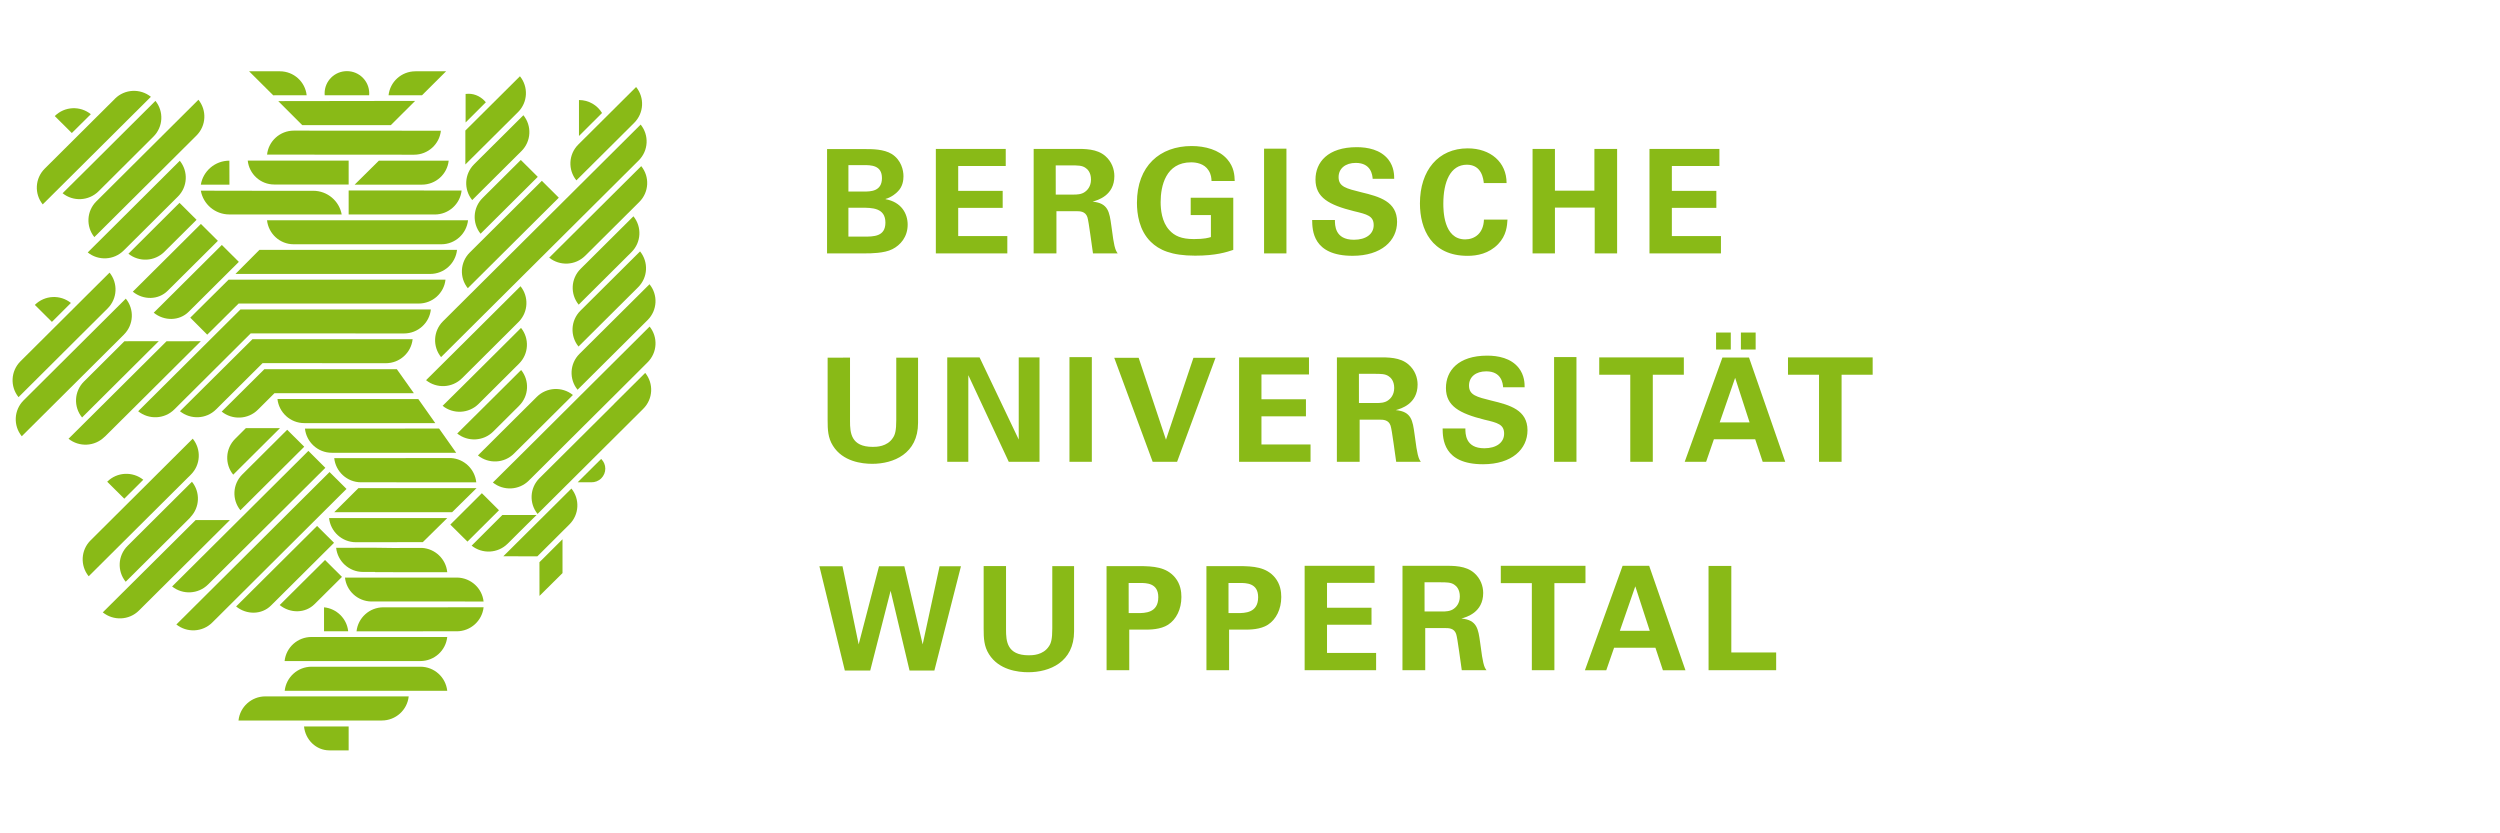 <?xml version="1.0"?>
<svg version="1.1" x="0px" y="0px" width="315" height="105" viewBox="0 0 315 105" xmlns="http://www.w3.org/2000/svg">
	<g fill="#89ba17">
		<path d="m103.244,71.346l3.204,13.139l3.201,0l2.567,-10.045l2.385,10.045l3.131,0l3.349,-13.139l-2.694,0l-2.13,9.847l-2.312,-9.847l-3.188,0l-2.564,9.847l-2.039,-9.847l-2.91,0l0,0l-0,0zm20.696,-0.016l0,7.861c0,1.22 0.036,2.234 0.673,3.24c1.24,1.981 3.638,2.27 4.951,2.27c2.658,0 5.77,-1.253 5.77,-5.164l0,-8.207l-2.746,0l0,7.861c0,1.326 -0.146,1.838 -0.419,2.234c-0.728,1.134 -2.096,1.142 -2.546,1.142c-2.754,0 -2.863,-1.797 -2.863,-3.235l0,-8.009l-2.821,0l0,0.008l0,0zm15.49,13.119l2.855,0l0,-5.115l1.911,0c0.692,0 2.02,0 2.985,-0.619c1.035,-0.671 1.675,-1.961 1.675,-3.495c0,-0.671 -0.109,-1.62 -0.801,-2.457c-1.092,-1.305 -2.673,-1.433 -4.569,-1.433l-4.062,0l0.005,13.119l0,0zm2.782,-10.994l1.42,0c0.803,0 2.314,0 2.314,1.789c0,2.005 -1.69,2.005 -2.603,2.005l-1.129,0l-0.003,-3.794l0,0zm9.798,10.994l2.855,0l0,-5.115l1.914,0c0.692,0 2.02,0 2.98,-0.619c1.035,-0.671 1.68,-1.961 1.68,-3.495c0,-0.671 -0.112,-1.62 -0.803,-2.457c-1.095,-1.305 -2.671,-1.433 -4.569,-1.433l-4.059,0l0.003,13.119l0,0zm2.782,-10.994l1.417,0c0.803,0 2.317,0 2.317,1.789c0,2.005 -1.695,2.005 -2.606,2.005l-1.129,0l0,-3.794l0,0zm9.593,10.994l9.005,0l0,-2.179l-6.186,0l0,-3.555l5.606,0l0,-2.143l-5.606,0l0,-3.133l5.991,0l0,-2.148l-8.81,0l0,13.158l0,0l0,0zm12.323,0l2.871,0l0,-5.312l2.478,0c0.476,0 1.162,0 1.417,0.746c0.182,0.507 0.588,3.841 0.71,4.566l3.113,0c-0.151,-0.218 -0.263,-0.361 -0.4,-0.944c-0.091,-0.367 -0.203,-1.001 -0.4,-2.548c-0.239,-1.711 -0.38,-2.84 -2.364,-3.022c0.637,-0.177 2.749,-0.762 2.749,-3.219c0,-0.858 -0.325,-1.818 -1.142,-2.53c-1.053,-0.91 -2.53,-0.91 -3.984,-0.895l-5.042,0l-0.005,13.158l0,0l0,0zm2.782,-11.08l1.896,0c0.895,0 1.422,0 1.859,0.304c0.257,0.166 0.694,0.585 0.694,1.477c0,0.928 -0.528,1.386 -0.725,1.529c-0.458,0.367 -1.113,0.367 -1.443,0.367l-2.275,0l-0.005,-3.677l0,0zm13.522,11.08l2.842,0l0,-10.976l3.916,0l0,-2.184l-10.669,0l0,2.184l3.911,0l0,10.976l0,0zm11.436,-13.158l-4.748,13.16l2.691,0l0.986,-2.84l5.206,0l0.944,2.84l2.84,0l-4.571,-13.16l-3.347,0l0,0l-0,0zm-0.346,8.191l1.945,-5.606l1.823,5.606l-3.768,0l0,0l-0,0zm11.179,4.967l8.516,0l0,-2.234l-5.651,0l0,-10.903l-2.871,0l0.005,13.137l0,0l-0,0z"/>
		<path d="m104.281,45.065l0,7.863c0,1.222 0.036,2.236 0.673,3.243c1.238,1.981 3.635,2.27 4.951,2.27c2.655,0 5.77,-1.253 5.77,-5.164l0,-8.212l-2.746,0l0,7.863c0,1.329 -0.148,1.841 -0.419,2.236c-0.728,1.134 -2.096,1.142 -2.548,1.142c-2.751,0 -2.86,-1.797 -2.86,-3.237l0,-8.009l-2.821,0.005l0,0l0,0zm15.072,13.124l2.655,0l0,-10.919l5.097,10.919l3.874,0l0,-13.158l-2.619,0l0,10.352l-4.935,-10.352l-4.072,0l0,13.158l0,0zm15.399,0l2.819,0l0,-13.194l-2.819,0l0,13.194l0,0zm5.643,-13.103l4.842,13.103l3.076,0l4.839,-13.103l-2.782,0l-3.458,10.318l-3.44,-10.318l-3.076,0l0,0l-0,0zm15.729,13.103l9.005,0l0,-2.184l-6.186,0l0,-3.549l5.606,0l0,-2.145l-5.606,0l0,-3.133l5.989,0l0,-2.145l-8.807,0l0,13.158l0,0l0,0zm12.32,0l2.871,0l0,-5.312l2.478,0c0.473,0 1.162,0 1.417,0.746c0.182,0.507 0.588,3.841 0.71,4.566l3.105,0c-0.143,-0.218 -0.255,-0.367 -0.393,-0.944c-0.091,-0.367 -0.203,-1.001 -0.4,-2.546c-0.239,-1.711 -0.38,-2.842 -2.366,-3.024c0.64,-0.182 2.751,-0.764 2.751,-3.222c0,-0.856 -0.325,-1.82 -1.147,-2.53c-1.051,-0.91 -2.53,-0.91 -3.981,-0.892l-5.039,0l-0.005,13.158l0,0l0,0zm2.78,-11.088l1.896,0c0.895,0 1.422,0 1.859,0.309c0.255,0.164 0.692,0.582 0.692,1.474c0,0.928 -0.528,1.383 -0.728,1.529c-0.455,0.364 -1.11,0.364 -1.441,0.364l-2.275,0l-0.003,-3.677l0,0l0,-0zm10.547,6.88c0.016,1.274 0.052,4.514 5.094,4.514c3.638,0 5.599,-1.909 5.599,-4.28c0,-2.564 -2.231,-3.183 -4.506,-3.729c-1.896,-0.473 -2.863,-0.692 -2.863,-1.911c0,-1.077 0.853,-1.786 2.169,-1.786c1.945,0 2.096,1.547 2.127,2.005l2.712,0c0,-0.437 0,-1.493 -0.746,-2.439c-0.98,-1.238 -2.6,-1.545 -3.963,-1.545c-3.661,0 -5.206,1.909 -5.206,4.077c0,2.275 1.708,3.204 4.837,3.989c1.68,0.395 2.494,0.595 2.494,1.768c0,1.108 -0.965,1.838 -2.494,1.838c-2.424,0 -2.387,-1.88 -2.387,-2.499l-2.866,0l0,-0.003zm14.044,4.207l2.819,0l0,-13.194l-2.819,0l0,13.194l0,0zm9.598,0l2.84,0l0,-10.976l3.911,0l0,-2.182l-10.661,0l0,2.182l3.911,0l0,10.976l0,0zm13.94,-14.143l1.859,0l0,-2.145l-1.859,0l0,2.145l0,0zm-3.128,0l1.854,0l0,-2.145l-1.854,0l0,2.145l0,0zm0.801,1.001l-4.753,13.142l2.697,0l0.98,-2.84l5.206,0l0.944,2.84l2.84,0l-4.566,-13.142l-3.347,0l0,0l-0,0zm-0.343,8.173l1.945,-5.612l1.818,5.612l-3.763,0l0,0l-0,0zm12.515,4.969l2.842,0l0,-10.976l3.916,0l0,-2.182l-10.669,0l0,2.182l3.911,0l0,10.976l0,0z"/>
		<path d="m104.209,31.925l4.915,0c0.51,0 2.296,0 3.313,-0.528c1.019,-0.51 1.929,-1.545 1.929,-3.094c0,-1.383 -0.783,-2.84 -2.782,-3.204l0,-0.036c0.762,-0.2 1.402,-0.78 1.49,-0.889c0.673,-0.619 0.764,-1.474 0.764,-1.966c0,-0.764 -0.273,-2.039 -1.472,-2.803c-1.001,-0.619 -2.476,-0.619 -3.24,-0.619l-4.915,0l-0.003,13.139l0,0l0,0zm2.691,-11.122l1.909,0c0.928,0 2.317,0 2.317,1.638c0,1.693 -1.461,1.693 -2.26,1.693l-1.966,0l0,-3.331l0,0l0,0zm0,5.37l1.62,0c1.35,0 3.042,0 3.042,1.877c0,1.766 -1.461,1.766 -2.754,1.766l-1.909,0l0,-3.643l0,0zm11.015,5.752l9.008,0l0,-2.182l-6.189,0l0,-3.552l5.604,0l0,-2.145l-5.604,0l0,-3.133l5.989,0l0,-2.145l-8.807,0l0,13.158l0,0l0,0zm12.323,0l2.873,0l0,-5.315l2.478,0c0.473,0 1.162,0 1.42,0.746c0.179,0.51 0.582,3.841 0.707,4.569l3.11,0c-0.146,-0.218 -0.255,-0.364 -0.4,-0.947c-0.088,-0.364 -0.198,-1.001 -0.398,-2.548c-0.239,-1.711 -0.382,-2.84 -2.364,-3.022c0.637,-0.182 2.746,-0.762 2.746,-3.222c0,-0.856 -0.328,-1.82 -1.142,-2.53c-1.056,-0.91 -2.533,-0.91 -3.986,-0.892l-5.039,0l-0.005,13.16l0,0l0,0zm2.782,-11.085l1.893,0c0.895,0 1.422,0 1.859,0.309c0.255,0.164 0.694,0.582 0.694,1.474c0,0.928 -0.53,1.386 -0.728,1.529c-0.455,0.364 -1.11,0.364 -1.438,0.364l-2.275,0l-0.005,-3.677l0,0l0,-0zm22.555,1.966c-0.021,-0.71 -0.075,-1.747 -0.949,-2.749c-1.032,-1.183 -2.782,-1.656 -4.475,-1.656c-3.986,0 -6.896,2.491 -6.896,7.154c0,1.381 0.273,3.477 1.745,4.915c1.038,1.019 2.585,1.745 5.588,1.745c2.642,0 3.986,-0.455 4.805,-0.728l0,-6.568l-5.364,0l0,2.182l2.546,0l0,2.769c-0.309,0.091 -0.783,0.255 -2.148,0.255c-1.568,0 -2.439,-0.4 -3.094,-1.131c-0.965,-1.038 -1.092,-2.639 -1.092,-3.531c0,-2.02 0.637,-5.008 3.843,-5.008c0.621,0 1.656,0.146 2.2,1.022c0.33,0.51 0.354,0.983 0.369,1.329l2.928,0l0,0.003l-0.005,0l0,0zm3.698,9.119l2.819,0l0,-13.194l-2.819,0l0,13.194l0,0zm6.059,-4.205c0.021,1.274 0.055,4.512 5.094,4.512c3.64,0 5.606,-1.909 5.606,-4.275c0,-2.567 -2.234,-3.185 -4.509,-3.731c-1.896,-0.473 -2.86,-0.692 -2.86,-1.911c0,-1.074 0.853,-1.789 2.163,-1.789c1.95,0 2.098,1.55 2.13,2.005l2.712,0c0,-0.437 0,-1.495 -0.744,-2.442c-0.988,-1.238 -2.608,-1.545 -3.971,-1.545c-3.656,0 -5.201,1.909 -5.201,4.077c0,2.275 1.706,3.204 4.839,3.986c1.677,0.4 2.494,0.601 2.494,1.766c0,1.11 -0.965,1.838 -2.494,1.838c-2.426,0 -2.39,-1.875 -2.39,-2.494l-2.871,0l0,0.003zm24.498,-4.66c0,-2.621 -2.02,-4.366 -4.896,-4.366c-3.698,0 -6.022,2.764 -6.022,6.935c0,3.258 1.472,6.607 6.007,6.607c1.204,0 2.673,-0.273 3.841,-1.472c1.056,-1.092 1.136,-2.312 1.183,-3.094l-2.967,0c-0.055,1.747 -1.183,2.494 -2.366,2.494c-2.751,0 -2.751,-3.731 -2.751,-4.514c0,-2.712 0.874,-4.896 2.97,-4.896c1.906,0 2.078,1.857 2.13,2.312l2.873,0l0,-0.005l0,-0zm3.274,8.865l2.819,0l0,-5.77l5.011,0l0,5.77l2.824,0l0,-13.158l-2.863,0l0,5.26l-4.972,0l0,-5.26l-2.819,0l0,13.158l0,0l-0,0zm14.731,0l9.005,0l0,-2.182l-6.186,0l0,-3.552l5.606,0l0,-2.145l-5.606,0l0,-3.133l5.991,0l0,-2.145l-8.81,0l0,13.158l0,0l0,0z"/>
		<path d="m40.914,12.001l0,0l-0.013,-0.239c0,-1.545 1.256,-2.798 2.811,-2.798c1.552,0 2.811,1.251 2.811,2.798l-0.01,0.239l-5.599,0l0,0z"/>
		<path d="m43.93,23.248l0,-3.016l-2.754,0l-9.967,0l0.005,0c0.179,1.695 1.604,3.016 3.339,3.016l9.377,0l0,0z"/>
		<path d="m34.423,12.007l-3.037,-3.024l3.874,0l0,0c1.755,0 3.198,1.324 3.38,3.022l-4.218,0.003l0,0z"/>
		<path d="m28.908,23.266l-3.601,0l-0.005,0.013c0.283,-1.721 1.789,-3.035 3.599,-3.035l0.008,3.022l0,0z"/>
		<path d="m43.028,27.021l-7.159,0l-6.961,0l-0.013,0c-1.797,0 -3.292,-1.292 -3.591,-2.996l7.187,0.013l6.958,0l0.013,0c1.797,0 3.292,1.292 3.594,2.996l-0.029,-0.013l0,0z"/>
		<path d="m32.692,31.48l-3.024,3.037l6.423,0l9.624,0l8.485,0c1.766,0 3.211,-1.337 3.386,-3.042l0.003,0.005l-6.371,0l-9.907,0l-8.617,0l0,0l-0,0z"/>
		<path d="m53.172,12.004l3.037,-3.022l-3.874,0l0.003,0.003c-1.755,0 -3.198,1.324 -3.38,3.022l4.215,-0.003l0,0z"/>
		<polygon points="49.258,15.751 52.295,12.727 52.295,12.714 35.058,12.74 38.082,15.764 49.245,15.764 "/>
		<path d="m43.93,27.023l0,-3.022l14.224,0.003l0.008,0c-0.179,1.698 -1.625,3.022 -3.38,3.022l-10.851,-0.003l0,0z"/>
		<path d="m44.682,23.269l3.053,-3.022l8.792,0l0.008,-0.003c-0.179,1.698 -1.625,3.022 -3.38,3.022l-8.472,0.003l0,0z"/>
		<path d="m33.646,27.754l9.408,0l6.797,0l9.114,0l0.008,0c-0.185,1.693 -1.615,3.024 -3.367,3.024l-8.272,0l-4.564,0l-5.768,0c-1.747,0 -3.17,-1.331 -3.357,-3.024l0,0z"/>
		<path d="m30.065,38.246l0,0l-3.955,3.924l-2.14,-2.148l-0.008,0.01l0.005,0l4.834,-4.792l10.292,0l4.883,0l5.916,0l3.331,0l2.91,-0.003c-0.185,1.693 -1.628,3.009 -3.378,3.009l-22.691,0l0,0z"/>
		<path d="m31.589,42.007l19.32,0.008c1.755,0 3.201,-1.324 3.38,-3.024l-23.993,0.003l-12.887,12.822c1.337,1.077 3.308,1.012 4.551,-0.224l9.629,-9.585l0,0l0,-0z"/>
		<path d="m33.087,45.754l15.524,0.01c1.755,0 3.198,-1.324 3.38,-3.024l-20.184,0.003l-9.135,9.07c1.339,1.079 3.31,1.012 4.551,-0.226l5.864,-5.833l0,0l-0,-0z"/>
		<path d="m33.303,46.523l16.702,0l2.145,3.024l-8.849,0l-8.722,0l-2.096,2.088c-1.243,1.235 -3.217,1.3 -4.551,0.226l5.364,-5.328l0.005,-0.01l0,0l0,0z"/>
		<path d="m55.325,53.997l-16.9,0.01c0.179,1.695 1.623,3.042 3.378,3.042l15.68,0.005l-2.158,-3.058l0,0l-0,0z"/>
		<path d="m52.706,50.281l-17.747,-0.01c0.179,1.698 1.623,3.04 3.378,3.04l16.512,0.005l-2.143,-3.035l0,0l-0,0z"/>
		<path d="m43.634,91.535l-5.331,0l0.005,0c0.169,1.69 1.532,3.011 3.188,3.011l2.14,0l0.294,0l0,-3.011l-0.281,0l-0.016,0l0,0z"/>
		<path d="m46.107,87.044l-2.26,0l-7.978,0l0.005,-0.016c0.185,-1.695 1.63,-3.022 3.388,-3.022l3.822,0l3.024,0l3.035,0l0,0l0,0l3.822,0c1.758,0 3.201,1.326 3.386,3.022l0.005,0.016l-7.975,0l-2.26,0l-0.016,0l0,0z"/>
		<path d="m40.828,76.521c1.599,0.161 2.871,1.422 3.042,3.006l0.003,0.016l-3.045,0l0,-3.022l0,0z"/>
		<path d="m45.834,80.26l1.997,0l8.524,0l-0.005,0.01c-0.182,1.701 -1.628,3.022 -3.386,3.022l0.005,0l-7.133,0l-2.767,0l-7.213,0l0.005,-0.01c0.182,-1.701 1.63,-3.022 3.386,-3.022l3.825,0l2.762,0l0,0z"/>
		<path d="m44.117,87.746l7.385,0l-0.008,0.01c-0.179,1.701 -1.628,3.027 -3.386,3.027l0.005,0l-3.994,0l-6.098,0l-7.973,0l0.005,-0.016c0.182,-1.701 1.63,-3.022 3.386,-3.022l3.822,0l3.279,0l3.575,0l0,0l0,0l-0,0z"/>
		<path d="m47.038,19.488l-13.381,-0.008l-0.008,0.013c0.172,-1.706 1.623,-3.035 3.38,-3.035l10.011,0.008l8.506,0.005l0.008,-0.013c-0.174,1.706 -1.623,3.035 -3.38,3.035l-0.018,0l-5.167,-0.003l0.049,-0.003l0,0z"/>
		<path d="m47.313,69.016l-4.959,0.005c0.179,1.695 1.623,3.042 3.378,3.042l1.474,0l0.081,0.026l2.21,0l0.034,0.005l6.823,0l-0.005,-0.021c-0.169,-1.636 -1.513,-2.936 -3.178,-3.037l-3.646,0.01l-2.317,-0.031l0.104,0l0,0z"/>
		<path d="m56.352,65.277l-14.889,0c0.179,1.701 1.625,3.042 3.378,3.042l8.433,-0.01l3.079,-3.032l0,0z"/>
		<polygon points="48.203,64.541 56.968,64.536 60.047,61.504 45.16,61.504 42.107,64.541 "/>
		<path d="m46.039,57.726l-3.926,0c0.179,1.701 1.623,3.042 3.378,3.042l0.549,0l13.972,0.005l-0.005,-0.021c-0.172,-1.63 -1.516,-2.941 -3.178,-3.037l-10.778,0.01l-0.01,0l0,0z"/>
		<path d="m49.206,72.774l8.412,0c1.721,0.042 3.133,1.347 3.313,3.016l-11.754,-0.005l-2.39,0l-0.018,0.005c-1.721,-0.042 -3.12,-1.342 -3.302,-3.016l5.708,0l0.031,0l0,0l0,0z"/>
		<path d="m55.135,76.521l-6.826,0c-1.758,0 -3.201,1.326 -3.386,3.027l10.214,-0.005l2.408,0c1.758,0 3.204,-1.326 3.388,-3.027l-5.757,0.005l-0.042,0l0,0z"/>
		<path d="m61.332,50.928l2.161,-2.148l2.171,-2.161l0,0c1.071,1.329 0.986,3.274 -0.252,4.504l-1.942,1.935l-1.329,1.321l0.003,0c-1.243,1.23 -3.198,1.311 -4.535,0.244l3.724,-3.695l0,0l0,0z"/>
		<path d="m72.95,17.134l0,-4.535l0,0.005c1.235,0 2.314,0.655 2.907,1.633l-2.907,2.897l0,0z"/>
		<path d="m73.132,39.149l7.518,-7.476l-0.003,0.003c1.079,1.329 0.999,3.282 -0.244,4.517l-7.515,7.476l0.003,-0.005c-1.079,-1.326 -0.999,-3.279 0.242,-4.514l0,0z"/>
		<path d="m79.57,31.766l-6.657,6.623l0,0c-1.082,-1.329 -0.999,-3.282 0.242,-4.514l6.659,-6.623l-0.003,0c1.082,1.326 1.001,3.279 -0.242,4.514l0,0z"/>
		<path d="m69.2,32.466l0.023,-0.023l8.324,-8.282l3.243,-3.224l0.013,0.005c1.071,1.326 0.988,3.271 -0.25,4.504l-6.821,6.784l0.003,-0.005c-1.238,1.235 -3.198,1.316 -4.535,0.242l0,0l-0,0z"/>
		<path d="m77.435,17.943l-4.816,4.787l0.005,-0.003c-1.079,-1.329 -1.001,-3.282 0.242,-4.517l2.421,-2.408l4.86,-4.837l0.003,-0.003c1.082,1.329 0.999,3.282 -0.242,4.517l-2.473,2.463l0,0l0,0z"/>
		<path d="m58.635,20.725l0,-4.275l0.008,-0.008l6.875,-6.836l-0.003,0.005c1.079,1.329 0.999,3.279 -0.242,4.514l-6.639,6.6l0,0z"/>
		<path d="m60.552,29.452c-1.069,-1.326 -0.986,-3.274 0.252,-4.504l4.818,-4.792l2.137,2.127l-7.208,7.169l0,0l0,0z"/>
		<path d="m58.942,36.314c-1.071,-1.326 -0.986,-3.274 0.255,-4.504l9.075,-9.028l2.137,2.127l-11.467,11.405l0,0z"/>
		<path d="m80.722,15.696c1.079,1.329 0.999,3.282 -0.244,4.517l-24.903,24.784c-1.079,-1.329 -0.999,-3.282 0.242,-4.517l24.906,-24.784l0,0z"/>
		<path d="m61.217,12.888l-2.551,2.543l0,-3.594l0.372,-0.023c0.887,0 1.659,0.439 2.179,1.074l0,0l0,-0z"/>
		<path d="m65.586,36.067l0,0c1.053,1.305 0.988,3.209 -0.192,4.444l-0.263,0.263l-2.33,2.322l-3.198,3.183l-1.391,1.383l0.003,-0.003c-1.24,1.235 -3.196,1.316 -4.532,0.244l3.846,-3.82l3.006,-2.99l2.678,-2.665l2.374,-2.361l0,0l0,0l-0,0z"/>
		<path d="m58.495,48.435l2.306,-2.293l2.678,-2.665l2.171,-2.161l0,0c1.071,1.329 0.986,3.274 -0.252,4.504l-2.333,2.322l-2.437,2.424l-0.328,0.328l0.003,-0.003c-1.243,1.235 -3.198,1.316 -4.535,0.244l2.725,-2.699l0,0l0,0l0,0z"/>
		<path d="m77.529,49.709l-8.043,8.001l-1.464,1.461l-1.391,1.381l0.003,0c-1.24,1.235 -3.196,1.316 -4.532,0.244l3.849,-3.82l1.399,-1.391l8.043,-8.009l1.61,-1.602l2.678,-2.663l2.171,-2.163l0,0c1.071,1.329 0.986,3.274 -0.255,4.504l-2.33,2.325l-1.737,1.732l0,0l-0,0z"/>
		<path d="m67.713,54.22l4.478,-4.454l-0.013,-0.005c-1.339,-1.074 -3.302,-0.991 -4.543,0.244l0.003,-0.003l-2.088,2.075l-2.71,2.697l-0.008,0.01l-2.619,2.606l0.013,0c1.337,1.077 3.305,1.001 4.543,-0.244l0.218,-0.218l2.247,-2.228l0.473,-0.473l0.005,-0.005l0,0l-0,0z"/>
		<path d="m62.281,18.167l1.721,-1.711l-0.01,0.008l1.955,-1.945c1.082,1.329 0.999,3.282 -0.242,4.517l0,0l-1.277,1.269l-1.381,1.373l-0.411,0.408l-3.139,3.123c-1.082,-1.329 -0.999,-3.282 0.244,-4.514l1.155,-1.152l0.01,-0.01l1.373,-1.365l0,0z"/>
		<polygon points="56.739,66.101 60.715,62.144 62.871,64.291 58.898,68.244 "/>
		<path d="m67.609,64.887l-2.262,2.239l-1.389,1.386l0.003,-0.005c-1.243,1.235 -3.198,1.316 -4.535,0.244l3.872,-3.864l4.311,0l0,0l0,0z"/>
		<path d="m77.386,50.876l3.911,-3.89l0,0c1.077,1.329 0.999,3.282 -0.244,4.517l-1.516,1.511l-6.662,6.628l-5.141,5.115l0,0c-1.082,-1.326 -0.999,-3.282 0.244,-4.514l2.751,-2.733l6.644,-6.61l0.013,-0.023l0,0l0,-0z"/>
		<path d="m63.42,70.088l0,0l5.333,-5.302l3.24,-3.224l0.013,0.005c1.071,1.326 0.986,3.271 -0.255,4.504l-4.046,4.028l-4.285,-0.01l0,0l0,0z"/>
		<polygon
				points="67.97,70.839 70.875,67.945 70.877,72.209 67.975,75.085 "/>
		<path d="m72.765,49.108l0.005,-0.003c-1.079,-1.329 -0.999,-3.282 0.242,-4.517l8.818,-8.766l0.01,-0.005c1.082,1.326 1.001,3.279 -0.244,4.514l-8.813,8.768l-0.018,0.008l0,0z"/>
		<path d="m74.523,60.768l-1.737,0l2.959,-2.941l0.013,0.01c0.679,0.671 0.679,1.758 0,2.434c-0.348,0.346 -0.809,0.507 -1.264,0.497l0.029,0l0,0l-0,0z"/>
		<path d="m11.444,14.388l0,0c-1.337,-1.079 -3.305,-1.001 -4.543,0.237l2.148,2.137l2.395,-2.374l0,0l0,0z"/>
		<path d="m19.011,12.196l-3.141,3.126l-3.094,3.081l-3.331,3.313l-4.062,4.038l0,0c-1.071,-1.326 -0.986,-3.271 0.252,-4.504l3.094,-3.079l2.996,-2.985l2.728,-2.712l0.026,-0.034c1.24,-1.235 3.198,-1.316 4.532,-0.244l0,0l0,0z"/>
		<path d="m19.334,17.212l-2.333,2.325l-3.196,3.183l-1.391,1.386l0.003,-0.003c-1.243,1.233 -3.198,1.316 -4.532,0.244l3.849,-3.82l3.001,-2.99l2.678,-2.665l2.171,-2.161l0,0c1.071,1.326 0.988,3.271 -0.25,4.501l0,0l-0,0z"/>
		<path d="m24.755,17.077l-5.557,5.528l-7.307,7.268l-0.003,0.005c-1.071,-1.329 -0.988,-3.274 0.25,-4.506l5.762,-5.736l7.099,-7.063l0.003,-0.005c1.074,1.334 0.991,3.276 -0.247,4.509l0,0l0,0z"/>
		<path d="m11.054,31.805l2.439,-2.426l3.458,-3.443l2.665,-2.655l3.037,-3.024l0.01,0.01c1.071,1.329 0.988,3.274 -0.252,4.504l-1.698,1.69l-3.042,3.029l-2.083,2.07c-1.238,1.238 -3.201,1.318 -4.535,0.244l0,0z"/>
		<path d="m22.618,25.559l2.148,2.137l-4.062,4.038l0.01,-0.008c-1.24,1.233 -3.196,1.316 -4.532,0.244l6.436,-6.412l0,0l0,0z"/>
		<path d="m30.094,32.996l-2.143,-2.13l-1.857,1.846l-6.727,6.693l0.005,-0.003c1.324,1.077 3.224,1.051 4.395,-0.112l6.327,-6.295l0,0l-0,0z"/>
		<path d="m27.454,30.347l-2.143,-2.13l-1.854,1.846l-6.727,6.693l0.005,-0.003c1.324,1.079 3.222,1.053 4.389,-0.112l6.329,-6.295l0,0l-0,0z"/>
		<path d="m6.54,40.558l-2.148,-2.137l0,-0.005c1.243,-1.238 3.204,-1.318 4.543,-0.244l-2.395,2.387l0,0l0,-0z"/>
		<path d="m7.877,44.524l-2.923,2.91l-2.621,2.608l0.003,0c-1.079,-1.331 -0.996,-3.284 0.244,-4.519l-0.034,0.034l3.183,-3.167l0.413,-0.411l5.039,-5.019l2.624,-2.608l0,0c1.079,1.331 0.996,3.284 -0.25,4.519l-4.119,4.098l-1.56,1.555l0,0l0,0z"/>
		<path d="m15.618,42.157l-6.852,6.818l-6.025,5.996l-0.008,-0.016c-1.077,-1.331 -0.996,-3.279 0.247,-4.517l6.847,-6.813l6.028,-5.999l0.005,0.013c1.079,1.331 0.996,3.284 -0.247,4.519l0.005,-0.003l0,0z"/>
		<path d="m10.578,48.073c-1.246,1.235 -1.324,3.191 -0.247,4.517l0.008,0.013l9.663,-9.616l-4.324,0.01l-5.099,5.076l0,0l-0,0z"/>
		<path d="m13.181,55.034c-1.246,1.24 -3.206,1.321 -4.545,0.25l0.003,-0.005l4.22,-4.197l4.743,-4.72l3.378,-3.36l4.324,-0.01l-6.522,6.488l-5.567,5.534l-0.034,0.021l0,0z"/>
		<path d="m35.281,53.942l-5.895,5.866l-0.003,0c-1.079,-1.326 -0.999,-3.282 0.244,-4.514l1.355,-1.352l4.298,0l0,0z"/>
		<path d="m24.651,65.527l-11.701,11.631c1.334,1.077 3.308,1.012 4.551,-0.224l11.467,-11.408l-4.317,0l0,0z"/>
		<path d="m15.659,62.835l-2.148,-2.132l0,-0.01c1.243,-1.235 3.201,-1.316 4.543,-0.244l-2.395,2.387l0,0l0,-0z"/>
		<path d="m24.053,59.798l-6.852,6.815l-6.028,5.999l-0.005,-0.01c-1.079,-1.331 -0.996,-3.287 0.247,-4.519l6.849,-6.815l6.025,-5.999l0.005,0.016c1.079,1.331 0.999,3.282 -0.247,4.519l0.005,-0.005l0,0z"/>
		<path d="m23.999,65.155c1.188,-1.235 1.248,-3.144 0.187,-4.454l-2.093,2.083l-6.015,5.989c-1.246,1.24 -1.326,3.191 -0.247,4.519l0.005,0.01l6.558,-6.522l1.576,-1.571l0.029,-0.055l0,0l0,-0z"/>
		<path d="m42.089,68.395l-2.137,-2.127l-3.479,3.458l-6.727,6.693l0.003,-0.005c1.324,1.077 3.224,1.051 4.392,-0.112l7.949,-7.908l0,0l-0,0z"/>
		<path d="m39.008,72.49l-3.768,3.747l0.005,0c1.324,1.077 3.222,1.051 4.392,-0.117l1.513,-1.503l1.94,-1.929l-2.137,-2.127l-1.932,1.919l-0.013,0.01l0,0l-0,0z"/>
		<path d="m36.186,54.15l2.148,2.137l-8.043,8.004l0,0c-1.082,-1.326 -0.999,-3.282 0.242,-4.514l5.653,-5.627l0,0l0,0z"/>
		<path d="m26.214,73.647c-1.243,1.235 -3.201,1.316 -4.54,0.239l0.031,-0.01l17.149,-17.063l2.14,2.132l-14.78,14.702l0,0l0,0z"/>
		<path d="m26.752,78.432c-1.24,1.24 -3.201,1.316 -4.54,0.244l0.034,-0.016l19.276,-19.183l2.137,2.127l-16.907,16.827l0,0l0,0z"/>
	</g>
</svg>
